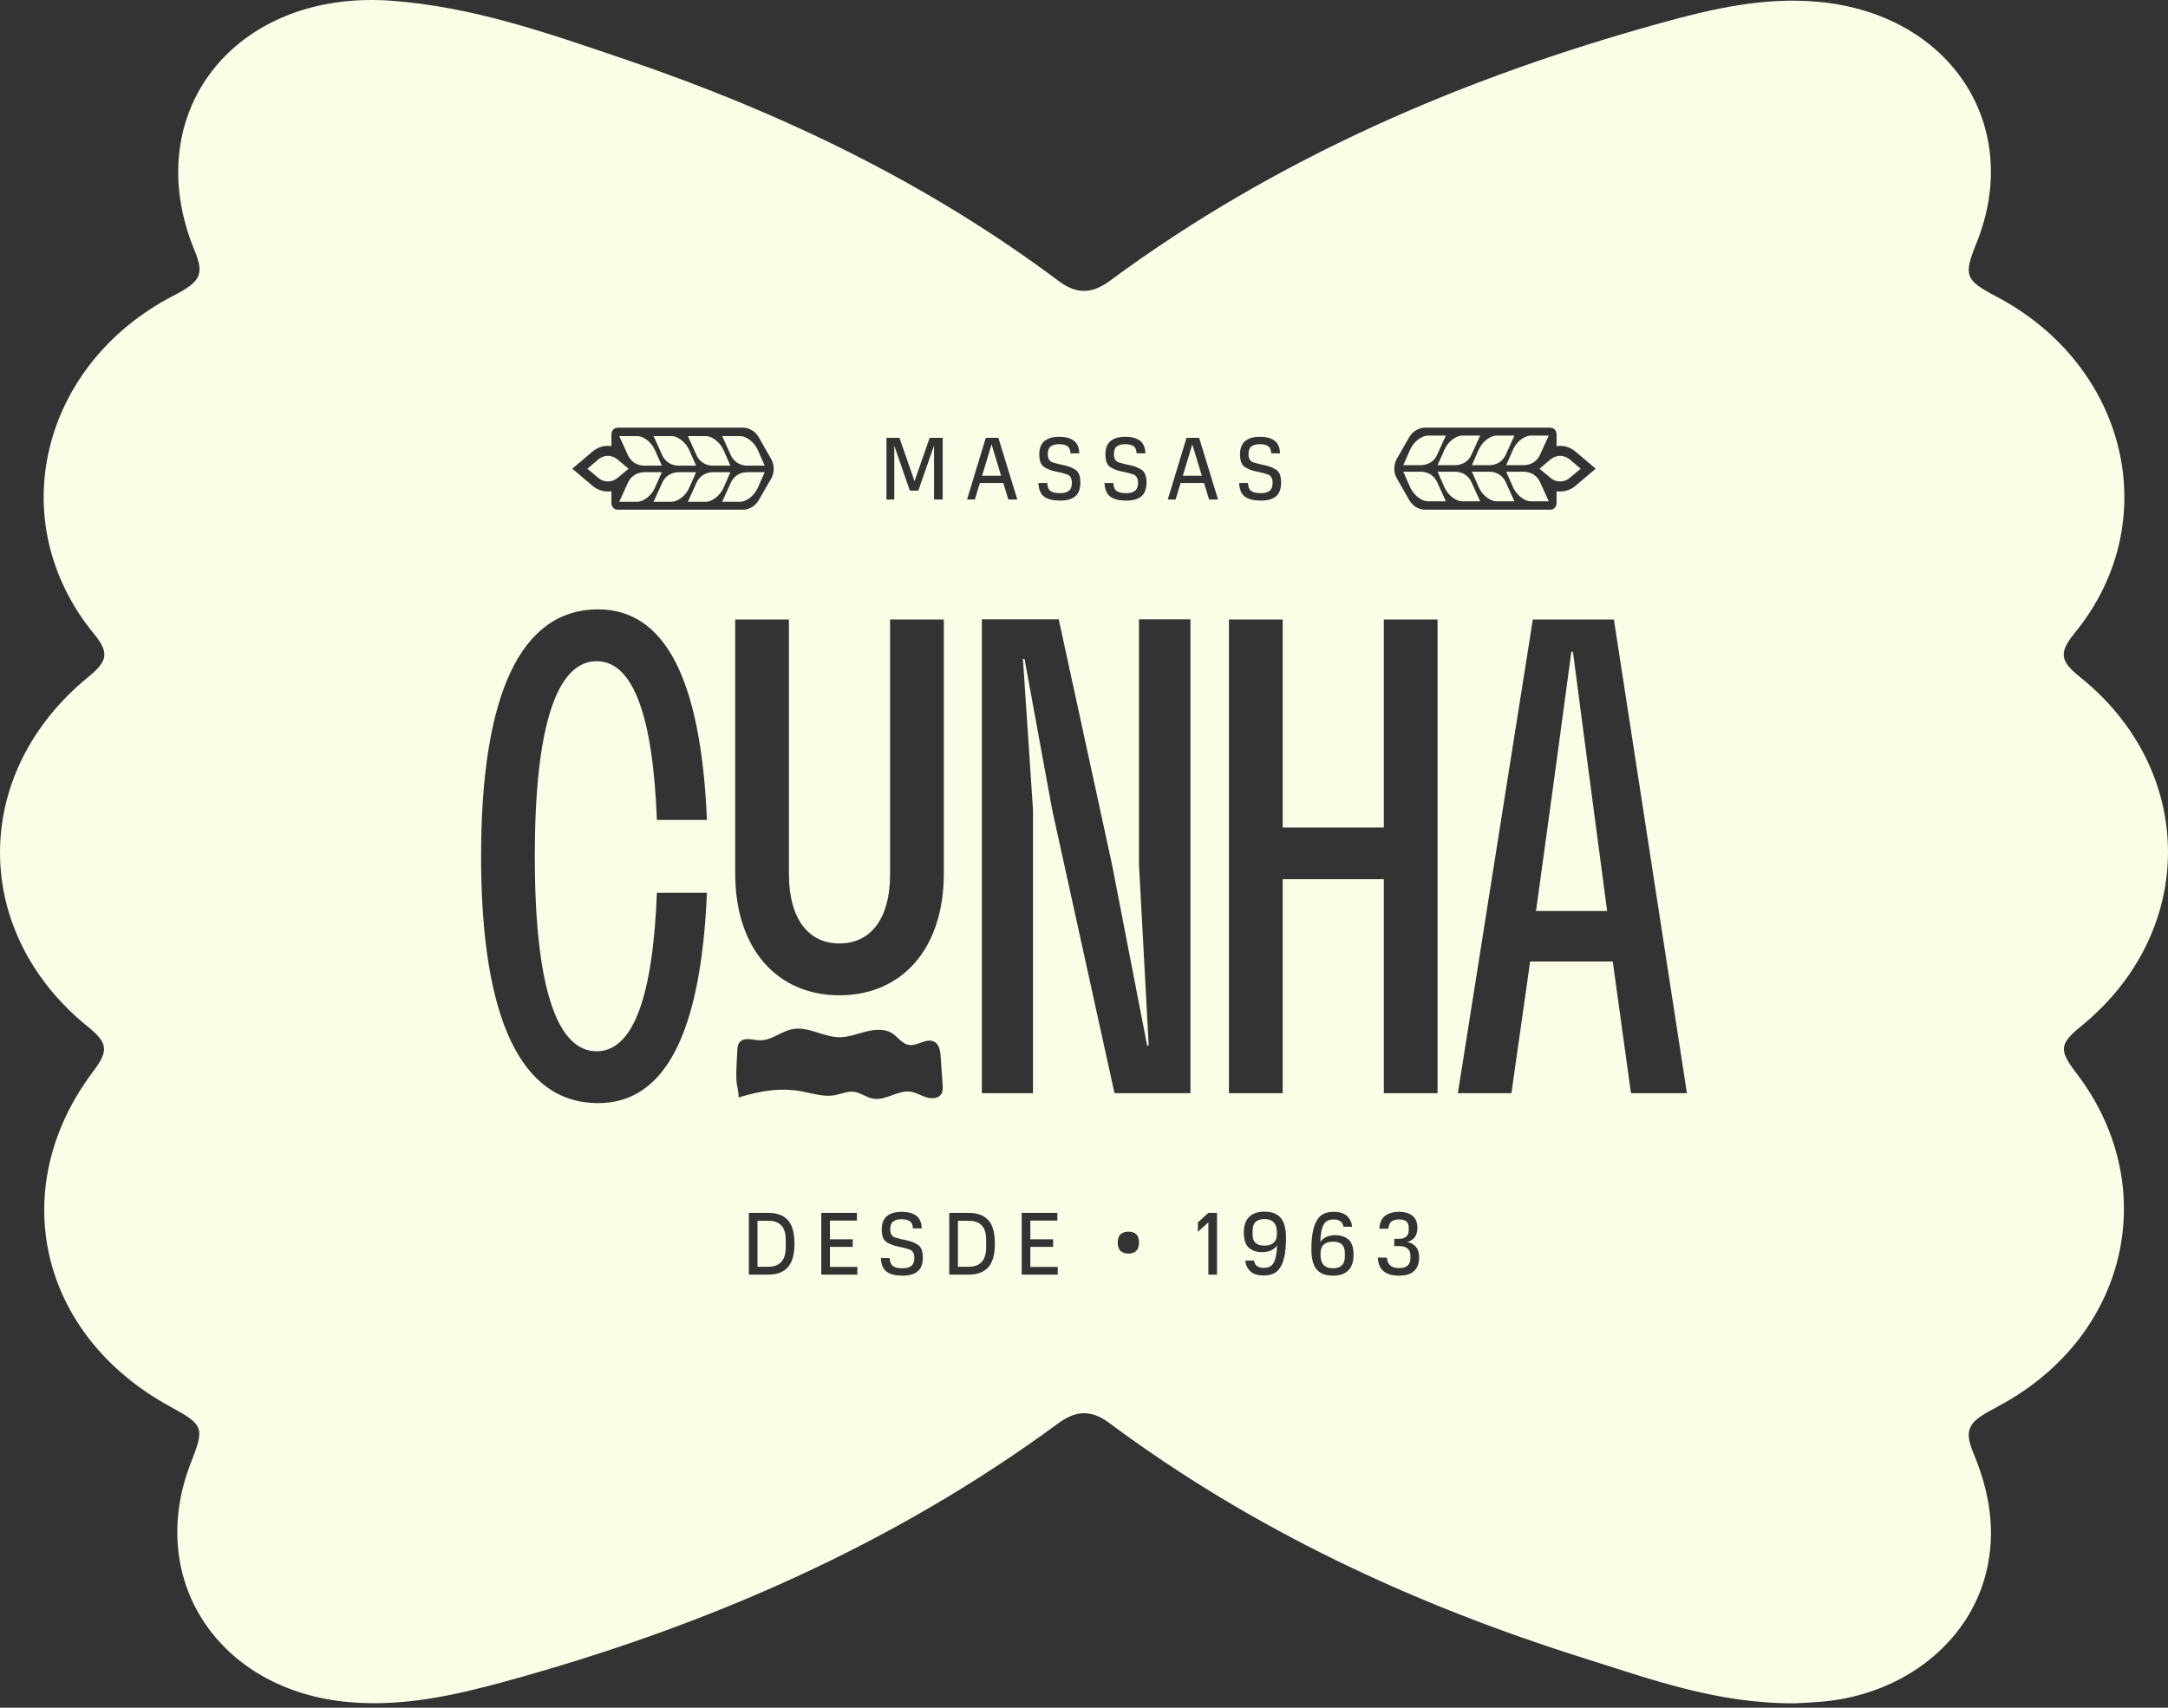 <svg width="297" height="234" viewBox="0 0 297 234" fill="none" xmlns="http://www.w3.org/2000/svg">
<rect x="0" y="0" width="297" height="234" fill="#333333" stroke="none"/>
<path d="M135.836 60.89L134.539 65.19H137.144L135.836 60.89Z" fill="#FBFDE7"/>
<path d="M105.281 167.275H103.771V173.572H105.281C106.041 173.572 106.623 173.353 107.03 172.916C107.435 172.479 107.639 171.804 107.639 170.888V169.896C107.639 168.989 107.435 168.326 107.03 167.906C106.623 167.484 106.041 167.275 105.281 167.275Z" fill="#FBFDE7"/>
<path d="M90.665 64.702H88.274C87.996 64.702 87.721 64.748 87.455 64.835C87.387 64.858 87.32 64.881 87.256 64.909C86.779 65.106 86.377 65.478 86.12 65.951C86.082 66.01 86.052 66.074 86.022 66.139L84.831 68.755H87.29C87.505 68.755 87.716 68.709 87.919 68.627C88.718 68.292 89.368 67.64 89.736 66.8L90.665 64.702Z" fill="#FBFDE7"/>
<path d="M194.987 68.564C195.187 68.646 195.402 68.688 195.613 68.688H198.073L196.885 66.071C196.627 65.506 196.188 65.07 195.647 64.841C195.321 64.708 194.981 64.634 194.629 64.634H192.242L193.166 66.737C193.539 67.572 194.191 68.224 194.987 68.564Z" fill="#FBFDE7"/>
<path d="M195.647 63.532C196.188 63.307 196.627 62.867 196.885 62.302L198.073 59.685H195.613C195.402 59.685 195.187 59.731 194.987 59.814C194.191 60.149 193.539 60.801 193.166 61.641L192.242 63.739H194.629C194.981 63.739 195.321 63.67 195.647 63.532Z" fill="#FBFDE7"/>
<path d="M132.738 167.275H131.228V173.572H132.738C133.498 173.572 134.08 173.353 134.487 172.916C134.892 172.479 135.096 171.804 135.096 170.888V169.896C135.096 168.989 134.892 168.326 134.487 167.906C134.08 167.484 133.498 167.275 132.738 167.275Z" fill="#FBFDE7"/>
<path d="M95.364 64.702H92.972C92.626 64.702 92.279 64.771 91.958 64.909C91.418 65.133 90.978 65.574 90.72 66.139L89.533 68.755H91.988C92.203 68.755 92.415 68.709 92.618 68.627C93.416 68.292 94.067 67.64 94.434 66.8L95.364 64.702Z" fill="#FBFDE7"/>
<path d="M196.939 63.739H199.327C199.678 63.739 200.019 63.67 200.345 63.532C200.885 63.307 201.324 62.867 201.582 62.302L202.77 59.685H200.315C200.1 59.685 199.885 59.731 199.687 59.814C198.888 60.149 198.236 60.801 197.866 61.641L196.939 63.739Z" fill="#FBFDE7"/>
<path d="M101.355 64.909C100.814 65.133 100.375 65.574 100.117 66.139L98.93 68.755H101.388C101.599 68.755 101.815 68.709 102.014 68.627C102.812 68.292 103.463 67.64 103.834 66.8L104.76 64.702H102.373C102.022 64.702 101.68 64.771 101.355 64.909Z" fill="#FBFDE7"/>
<path d="M96.656 63.6C96.981 63.734 97.323 63.807 97.674 63.807H100.061L99.135 61.705C98.764 60.869 98.113 60.217 97.315 59.878C97.116 59.795 96.901 59.754 96.685 59.754H94.231L95.418 62.37C95.675 62.935 96.115 63.371 96.656 63.6Z" fill="#FBFDE7"/>
<path d="M101.355 63.6C101.68 63.734 102.022 63.807 102.373 63.807H104.76L103.834 61.705C103.463 60.869 102.812 60.217 102.014 59.878C101.815 59.795 101.599 59.754 101.388 59.754H98.93L100.117 62.37C100.375 62.935 100.814 63.371 101.355 63.6Z" fill="#FBFDE7"/>
<path d="M91.958 63.6C92.279 63.734 92.626 63.807 92.972 63.807H95.364L94.434 61.705C94.067 60.869 93.416 60.217 92.618 59.878C92.415 59.795 92.203 59.754 91.988 59.754H89.533L90.72 62.37C90.978 62.935 91.418 63.371 91.958 63.6Z" fill="#FBFDE7"/>
<path d="M83.762 65.91C84.058 65.841 84.337 65.698 84.59 65.487L86.111 64.22L84.59 62.953C84.337 62.742 84.058 62.6 83.763 62.531C83.146 62.371 82.474 62.517 81.95 62.963L80.463 64.22L81.95 65.478C82.474 65.923 83.146 66.07 83.762 65.91Z" fill="#FBFDE7"/>
<path d="M86.056 62.439H86.06C86.314 62.972 86.741 63.38 87.256 63.6C87.362 63.642 87.467 63.679 87.573 63.706C87.801 63.775 88.038 63.807 88.274 63.807H90.665L89.736 61.705C89.368 60.869 88.718 60.217 87.919 59.878C87.716 59.795 87.505 59.754 87.29 59.754H84.831L86.022 62.37C86.031 62.393 86.043 62.416 86.056 62.439Z" fill="#FBFDE7"/>
<path d="M210.945 66.002H210.941C210.688 65.47 210.26 65.061 209.744 64.841C209.64 64.8 209.533 64.763 209.427 64.735C209.199 64.667 208.963 64.634 208.726 64.634H206.335L207.266 66.737C207.632 67.572 208.283 68.224 209.082 68.564C209.284 68.646 209.495 68.688 209.71 68.688H212.17L210.977 66.071C210.969 66.048 210.958 66.025 210.945 66.002Z" fill="#FBFDE7"/>
<path d="M223.432 149.792L220.934 131.75H209.616L207.054 149.792H199.718L209.987 84.883H221.09L231.094 149.792H223.432ZM196.933 149.792H189.575V120.47H175.716V149.792H168.358V84.883H175.716V113.388H189.575V84.883H196.933V149.792ZM193.709 174.172C193.238 174.589 192.554 174.797 191.662 174.797C190.751 174.797 190.048 174.597 189.552 174.196C189.058 173.796 188.789 173.171 188.751 172.322H189.993C190.016 172.763 190.159 173.113 190.427 173.37C190.693 173.627 191.104 173.755 191.662 173.755C192.18 173.755 192.569 173.641 192.829 173.413C193.087 173.184 193.217 172.861 193.217 172.445V172.015C193.217 171.583 193.076 171.262 192.795 171.054C192.512 170.845 192.154 170.741 191.718 170.741H191.006V169.749H191.718C192.071 169.749 192.369 169.653 192.614 169.461C192.859 169.269 192.98 168.986 192.98 168.61V168.206C192.98 167.805 192.868 167.519 192.642 167.348C192.416 167.177 192.094 167.091 191.673 167.091C191.228 167.091 190.885 167.183 190.64 167.366C190.395 167.55 190.244 167.883 190.184 168.365H188.953C189.007 167.556 189.271 166.968 189.744 166.6C190.218 166.233 190.857 166.05 191.662 166.05C192.444 166.05 193.057 166.232 193.504 166.594C193.951 166.958 194.177 167.507 194.177 168.242C194.177 168.757 194.058 169.18 193.822 169.51C193.583 169.841 193.24 170.064 192.789 170.177C193.3 170.284 193.698 170.511 193.983 170.858C194.269 171.205 194.414 171.665 194.414 172.237C194.414 173.11 194.177 173.755 193.709 174.172ZM184.699 174.08C184.215 174.558 183.521 174.797 182.62 174.797C181.604 174.797 180.857 174.513 180.376 173.945C179.894 173.378 179.653 172.465 179.653 171.208C179.653 170.194 179.725 169.356 179.868 168.689C180.011 168.024 180.211 167.495 180.471 167.103C180.73 166.71 181.048 166.437 181.424 166.282C181.799 166.126 182.221 166.05 182.687 166.05C183.53 166.05 184.151 166.247 184.558 166.643C184.965 167.039 185.186 167.524 185.225 168.096H184.041C183.996 167.776 183.862 167.53 183.64 167.354C183.419 167.178 183.1 167.091 182.687 167.091C182.402 167.091 182.149 167.137 181.931 167.232C181.713 167.325 181.531 167.487 181.384 167.715C181.238 167.944 181.121 168.258 181.035 168.659C180.948 169.059 180.894 169.565 180.871 170.177C181.089 169.859 181.375 169.625 181.729 169.474C182.081 169.322 182.48 169.247 182.924 169.247C183.677 169.247 184.279 169.449 184.739 169.853C185.197 170.258 185.427 170.954 185.427 171.942C185.427 172.89 185.184 173.602 184.699 174.08ZM175.958 172.132C175.815 172.798 175.614 173.327 175.354 173.719C175.095 174.11 174.777 174.384 174.402 174.54C174.025 174.694 173.605 174.772 173.139 174.772C172.296 174.772 171.673 174.574 171.267 174.179C170.86 173.782 170.639 173.298 170.602 172.726H171.786C171.83 173.045 171.964 173.292 172.186 173.468C172.408 173.644 172.725 173.731 173.139 173.731C173.424 173.731 173.676 173.684 173.894 173.59C174.112 173.496 174.294 173.335 174.441 173.107C174.588 172.878 174.704 172.563 174.791 172.162C174.876 171.763 174.931 171.257 174.954 170.644C174.735 170.962 174.45 171.197 174.097 171.348C173.743 171.5 173.346 171.575 172.902 171.575C172.15 171.575 171.545 171.373 171.086 170.968C170.628 170.564 170.399 169.868 170.399 168.879C170.399 167.932 170.641 167.219 171.126 166.742C171.61 166.264 172.304 166.025 173.206 166.025C174.221 166.025 174.969 166.308 175.45 166.877C175.931 167.444 176.171 168.357 176.171 169.614C176.171 170.628 176.1 171.466 175.958 172.132ZM165.636 68.448L164.947 66.182H161.734L161.046 68.448H159.975L162.546 59.994H164.271L166.864 68.448H165.636ZM166.722 174.65H165.539V167.483L164.106 168.793V167.495L165.539 166.196H166.722V174.65ZM163.081 149.792H152.68L144.141 110.96L140.352 90.284H140.134L141.513 110.96V149.792H134.506V84.861H145.039L152.33 118.427L157.147 143.256H157.366L156.031 118.427V84.861H163.081V149.792ZM155.65 171.41C155.395 171.65 155.041 171.771 154.59 171.771C154.132 171.771 153.773 171.65 153.514 171.41C153.254 171.168 153.124 170.786 153.124 170.264C153.124 169.741 153.254 169.362 153.514 169.125C153.773 168.888 154.132 168.769 154.59 168.769C155.041 168.769 155.395 168.888 155.65 169.125C155.906 169.362 156.034 169.741 156.034 170.264C156.034 170.786 155.906 171.168 155.65 171.41ZM144.904 174.65H139.966V166.196H144.848V167.25H141.149V169.81H144.273V170.852H141.149V173.596H144.904V174.65ZM135.388 173.639C134.787 174.312 133.903 174.65 132.737 174.65H130.043V166.196H132.737C133.903 166.196 134.787 166.525 135.388 167.183C135.989 167.84 136.29 168.92 136.29 170.423C136.29 171.893 135.989 172.965 135.388 173.639ZM129.295 119.697C129.295 130.138 123.427 136.379 114.997 136.379C106.588 136.379 100.72 130.138 100.72 119.697V84.883H108.077V119.743C108.077 126.03 110.836 129.276 114.997 129.276C119.179 129.276 121.938 126.03 121.938 119.743V84.883H129.295V119.697ZM128.752 150.146C128.254 150.594 127.393 150.534 126.726 150.299C126.059 150.063 125.448 149.687 124.736 149.587C122.979 149.342 121.341 150.849 119.597 150.542C118.665 150.377 117.918 149.713 116.975 149.603C116.059 149.495 115.188 149.929 114.281 150.08C112.846 150.32 111.399 149.846 109.972 149.571C106.863 148.972 104.106 149.495 101.179 150.377C101.209 149.538 100.922 148.787 100.882 147.959C100.819 146.665 100.958 145.34 100.999 144.045C101.015 143.529 101.068 142.945 101.532 142.617C102.206 142.141 103.198 142.525 104.07 142.548C105.716 142.592 107.003 141.291 108.616 141.006C110.764 140.626 112.801 142.112 114.994 142.123C116.232 142.129 117.397 141.666 118.583 141.362C119.769 141.057 121.15 140.935 122.162 141.547C123.026 142.07 123.563 143.086 124.612 143.193C125.699 143.305 126.739 142.328 127.766 142.653C128.61 142.92 128.798 143.855 128.852 144.626C128.945 145.96 129.039 147.294 129.133 148.629C129.17 149.161 129.18 149.76 128.752 150.146ZM125.71 174.214C125.237 174.603 124.552 174.797 123.658 174.797C122.695 174.797 121.968 174.619 121.476 174.263C120.983 173.908 120.714 173.282 120.669 172.384H121.876C121.905 172.931 122.064 173.3 122.349 173.492C122.635 173.684 123.067 173.78 123.646 173.78C124.172 173.78 124.573 173.672 124.847 173.456C125.121 173.239 125.259 172.878 125.259 172.37C125.259 171.734 125.025 171.34 124.559 171.189C124.094 171.038 123.583 170.908 123.027 170.803C122.47 170.697 121.958 170.503 121.493 170.221C121.027 169.94 120.794 169.353 120.794 168.463C120.794 167.637 121.03 167.03 121.504 166.637C121.977 166.245 122.647 166.05 123.511 166.05C124.352 166.05 125.016 166.223 125.501 166.57C125.987 166.917 126.243 167.499 126.274 168.316H125.067C125.044 167.825 124.896 167.495 124.621 167.323C124.347 167.152 123.977 167.065 123.511 167.065C123.007 167.065 122.621 167.168 122.355 167.372C122.088 167.577 121.955 167.935 121.955 168.451C121.955 169.055 122.188 169.429 122.654 169.572C123.12 169.715 123.631 169.841 124.187 169.951C124.743 170.062 125.255 170.261 125.721 170.552C126.187 170.842 126.42 171.428 126.42 172.31C126.42 173.191 126.184 173.827 125.71 174.214ZM117.448 174.65H112.51V166.196H117.392V167.25H113.693V169.81H116.817V170.852H113.693V173.596H117.448V174.65ZM107.932 173.639C107.331 174.312 106.447 174.65 105.282 174.65H102.587V166.196H105.282C106.447 166.196 107.331 166.525 107.932 167.183C108.533 167.84 108.834 168.92 108.834 170.423C108.834 171.893 108.533 172.965 107.932 173.639ZM81.736 144.051C86.728 144.051 89.443 136.606 89.991 122.331H96.845C96.013 141.872 90.976 151.154 81.933 151.154C71.379 151.154 65.905 139.58 65.905 117.338C65.905 95.073 71.379 83.498 81.933 83.498C90.976 83.498 96.013 92.781 96.845 112.345H89.991C89.443 98.046 86.728 90.602 81.736 90.602C76.174 90.602 73.262 99.817 73.262 117.338C73.262 134.859 76.174 144.051 81.736 144.051ZM79.685 63.133L81.168 61.875C81.924 61.237 82.862 60.989 83.762 61.131V59.511C83.762 59.011 84.138 58.602 84.603 58.602H101.75C102.65 58.602 103.483 59.102 103.956 59.933L105.642 62.894C106.11 63.72 106.11 64.762 105.637 65.589L103.956 68.517C103.483 69.339 102.65 69.839 101.759 69.839H84.603C84.138 69.839 83.762 69.431 83.762 68.93V67.31C82.862 67.452 81.924 67.204 81.168 66.562L79.685 65.309L78.401 64.22L79.685 63.133ZM121.438 59.994H123.219L125.283 65.937L127.357 59.994H129.139V68.448H127.955V61.06L125.802 67.223H124.64L122.509 61.073V68.448H121.438V59.994ZM135.047 59.994H136.772L139.365 68.448H138.137L137.448 66.182H134.235L133.547 68.448H132.476L135.047 59.994ZM146.141 64.987C145.675 64.836 145.164 64.707 144.608 64.602C144.051 64.495 143.54 64.301 143.074 64.019C142.608 63.737 142.375 63.151 142.375 62.261C142.375 61.435 142.611 60.828 143.085 60.435C143.559 60.043 144.228 59.848 145.093 59.848C145.934 59.848 146.598 60.021 147.082 60.368C147.568 60.715 147.825 61.297 147.855 62.114H146.648C146.625 61.623 146.478 61.293 146.202 61.121C145.928 60.95 145.558 60.864 145.093 60.864C144.588 60.864 144.203 60.967 143.936 61.17C143.67 61.374 143.537 61.733 143.537 62.249C143.537 62.853 143.769 63.227 144.236 63.37C144.701 63.513 145.213 63.64 145.769 63.749C146.325 63.86 146.837 64.059 147.303 64.35C147.768 64.64 148.002 65.226 148.002 66.108C148.002 66.99 147.765 67.625 147.292 68.013C146.818 68.401 146.133 68.595 145.239 68.595C144.277 68.595 143.55 68.417 143.057 68.061C142.564 67.706 142.296 67.081 142.251 66.182H143.457C143.487 66.729 143.646 67.098 143.931 67.29C144.216 67.482 144.649 67.578 145.228 67.578C145.753 67.578 146.154 67.47 146.428 67.254C146.702 67.037 146.84 66.676 146.84 66.169C146.84 65.532 146.607 65.138 146.141 64.987ZM155.199 64.987C154.733 64.836 154.222 64.707 153.666 64.602C153.109 64.495 152.598 64.301 152.132 64.019C151.666 63.737 151.433 63.151 151.433 62.261C151.433 61.435 151.67 60.828 152.143 60.435C152.617 60.043 153.286 59.848 154.151 59.848C154.992 59.848 155.656 60.021 156.14 60.368C156.626 60.715 156.882 61.297 156.913 62.114H155.706C155.683 61.623 155.536 61.293 155.261 61.121C154.986 60.95 154.616 60.864 154.151 60.864C153.646 60.864 153.261 60.967 152.994 61.17C152.728 61.374 152.595 61.733 152.595 62.249C152.595 62.853 152.827 63.227 153.294 63.37C153.76 63.513 154.271 63.64 154.827 63.749C155.383 63.86 155.895 64.059 156.36 64.35C156.826 64.64 157.06 65.226 157.06 66.108C157.06 66.99 156.823 67.625 156.35 68.013C155.876 68.401 155.191 68.595 154.297 68.595C153.335 68.595 152.608 68.417 152.115 68.061C151.623 67.706 151.354 67.081 151.309 66.182H152.515C152.545 66.729 152.703 67.098 152.989 67.29C153.274 67.482 153.707 67.578 154.286 67.578C154.811 67.578 155.212 67.47 155.486 67.254C155.76 67.037 155.898 66.676 155.898 66.169C155.898 65.532 155.665 65.138 155.199 64.987ZM173.64 64.987C173.174 64.836 172.663 64.707 172.107 64.602C171.55 64.495 171.039 64.301 170.573 64.019C170.107 63.737 169.874 63.151 169.874 62.261C169.874 61.435 170.111 60.828 170.584 60.435C171.057 60.043 171.727 59.848 172.592 59.848C173.433 59.848 174.097 60.021 174.581 60.368C175.067 60.715 175.324 61.297 175.354 62.114H174.147C174.124 61.623 173.977 61.293 173.701 61.121C173.427 60.95 173.057 60.864 172.592 60.864C172.087 60.864 171.702 60.967 171.435 61.17C171.169 61.374 171.036 61.733 171.036 62.249C171.036 62.853 171.268 63.227 171.735 63.37C172.201 63.513 172.711 63.64 173.267 63.749C173.824 63.86 174.336 64.059 174.802 64.35C175.267 64.64 175.501 65.226 175.501 66.108C175.501 66.99 175.264 67.625 174.791 68.013C174.317 68.401 173.632 68.595 172.738 68.595C171.776 68.595 171.049 68.417 170.557 68.061C170.063 67.706 169.795 67.081 169.75 66.182H170.957C170.986 66.729 171.145 67.098 171.43 67.29C171.715 67.482 172.148 67.578 172.727 67.578C173.252 67.578 173.653 67.47 173.927 67.254C174.201 67.037 174.339 66.676 174.339 66.169C174.339 65.532 174.106 65.138 173.64 64.987ZM191.362 62.853L193.044 59.924C193.517 59.102 194.35 58.602 195.24 58.602H212.397C212.861 58.602 213.238 59.011 213.238 59.511V61.131C214.137 60.989 215.076 61.237 215.832 61.88L217.314 63.133L218.598 64.221L217.314 65.309L215.832 66.566C215.076 67.204 214.137 67.452 213.238 67.31V68.93C213.238 69.431 212.861 69.839 212.397 69.839H195.248C194.35 69.839 193.517 69.339 193.044 68.508L191.358 65.547C190.889 64.721 190.889 63.679 191.362 62.853ZM285.158 140.563C301.025 127.606 300.934 105.605 284.962 92.781C282.211 90.571 281.996 89.46 284.249 86.7C296.632 71.534 291.46 50.069 273.463 40.622C269.189 38.377 268.972 37.744 270.756 33.326C277.26 17.225 267.181 1.908 249.123 0.254C241.642 -0.434 234.625 1.188 227.542 3.146C200.195 10.71 174.675 21.767 152.069 38.457C149.579 40.295 147.5 40.354 145.014 38.492C127.111 25.081 107.047 15.406 85.69 8.15C75.239 4.599 64.774 0.89 53.515 0.094C32.174 -1.415 18.882 15.481 26.651 34.315C27.971 37.515 27.546 38.575 23.868 40.459C5.74 49.745 0.149 71.349 12.888 86.872C14.99 89.434 14.741 90.603 12.104 92.754C-4.01 105.9 -4.038 127.69 12.042 140.688C14.781 142.901 14.91 143.968 12.778 146.79C0.709 162.766 5.313 182.903 23.281 192.72C27.926 195.258 28.049 195.585 26.158 200.411C19.874 216.459 29.997 231.695 47.867 233.236C55.233 233.872 62.162 232.329 69.173 230.411C96.653 222.894 122.227 211.746 144.943 195.05C147.447 193.209 149.502 193.151 151.995 195.005C171.6 209.592 193.613 219.862 217.131 227.255C226.177 230.096 235.183 233.433 245.82 233.398C246.527 233.357 248.092 233.301 249.649 233.162C260.724 232.179 269.67 225.143 272.072 215.536C273.484 209.895 272.577 204.468 270.365 199.163C269.119 196.177 269.545 195.015 272.392 193.434C273.235 192.966 274.091 192.516 274.924 192.034C291.76 182.289 296.019 162.191 284.456 147.055C282.017 143.861 282.105 143.058 285.158 140.563Z" fill="#FBFDE7"/>
<path d="M205.042 64.841C204.72 64.708 204.375 64.634 204.028 64.634H201.637L202.567 66.737C202.934 67.572 203.585 68.224 204.384 68.564C204.586 68.646 204.797 68.688 205.012 68.688H207.467L206.279 66.071C206.021 65.506 205.583 65.07 205.042 64.841Z" fill="#FBFDE7"/>
<path d="M182.632 170.141C182.076 170.141 181.647 170.272 181.346 170.533C181.045 170.795 180.896 171.232 180.896 171.844C180.896 172.506 181.036 172.994 181.318 173.308C181.6 173.623 182.034 173.78 182.621 173.78C183.162 173.78 183.565 173.647 183.831 173.381C184.1 173.116 184.234 172.722 184.234 172.199V171.697C184.234 171.159 184.097 170.764 183.827 170.515C183.557 170.266 183.158 170.141 182.632 170.141Z" fill="#FBFDE7"/>
<path d="M200.345 64.841C200.019 64.708 199.678 64.634 199.327 64.634H196.939L197.866 66.737C198.236 67.572 198.888 68.224 199.687 68.564C199.885 68.646 200.1 68.688 200.315 68.688H202.77L201.582 66.071C201.324 65.506 200.885 65.07 200.345 64.841Z" fill="#FBFDE7"/>
<path d="M201.637 63.739H204.028C204.375 63.739 204.72 63.67 205.042 63.532C205.583 63.307 206.021 62.867 206.279 62.302L207.467 59.685H205.012C204.797 59.685 204.586 59.731 204.384 59.814C203.585 60.149 202.934 60.801 202.567 61.641L201.637 63.739Z" fill="#FBFDE7"/>
<path d="M215.481 89.308H215.262L212.986 106.171L210.424 124.827H220.168L217.694 106.171L215.481 89.308Z" fill="#FBFDE7"/>
<path d="M100.061 64.702H97.674C97.323 64.702 96.981 64.771 96.656 64.909C96.115 65.133 95.675 65.574 95.418 66.139L94.231 68.755H96.685C96.901 68.755 97.116 68.709 97.315 68.627C98.113 68.292 98.764 67.64 99.135 66.8L100.061 64.702Z" fill="#FBFDE7"/>
<path d="M162.038 65.19H164.643L163.335 60.89L162.038 65.19Z" fill="#FBFDE7"/>
<path d="M206.335 63.739H208.726C209.005 63.739 209.28 63.693 209.546 63.606C209.614 63.583 209.68 63.56 209.744 63.532C210.221 63.335 210.624 62.963 210.881 62.49C210.92 62.431 210.95 62.366 210.977 62.302L212.17 59.685H209.71C209.495 59.685 209.284 59.731 209.082 59.814C208.283 60.149 207.632 60.801 207.266 61.641L206.335 63.739Z" fill="#FBFDE7"/>
<path d="M212.411 65.487C212.664 65.698 212.943 65.841 213.239 65.91C213.857 66.07 214.528 65.923 215.052 65.478L216.538 64.221L215.052 62.963C214.528 62.517 213.857 62.371 213.239 62.531C212.943 62.6 212.664 62.742 212.411 62.953L210.891 64.22L212.411 65.487Z" fill="#FBFDE7"/>
<path d="M173.208 167.042C172.667 167.042 172.263 167.175 171.997 167.44C171.729 167.706 171.596 168.1 171.596 168.623V169.125C171.596 169.663 171.731 170.058 172.002 170.307C172.272 170.556 172.67 170.68 173.197 170.68C173.753 170.68 174.181 170.55 174.482 170.289C174.783 170.027 174.933 169.59 174.933 168.978C174.933 168.316 174.793 167.828 174.511 167.514C174.229 167.199 173.795 167.042 173.208 167.042Z" fill="#FBFDE7"/>
</svg>
